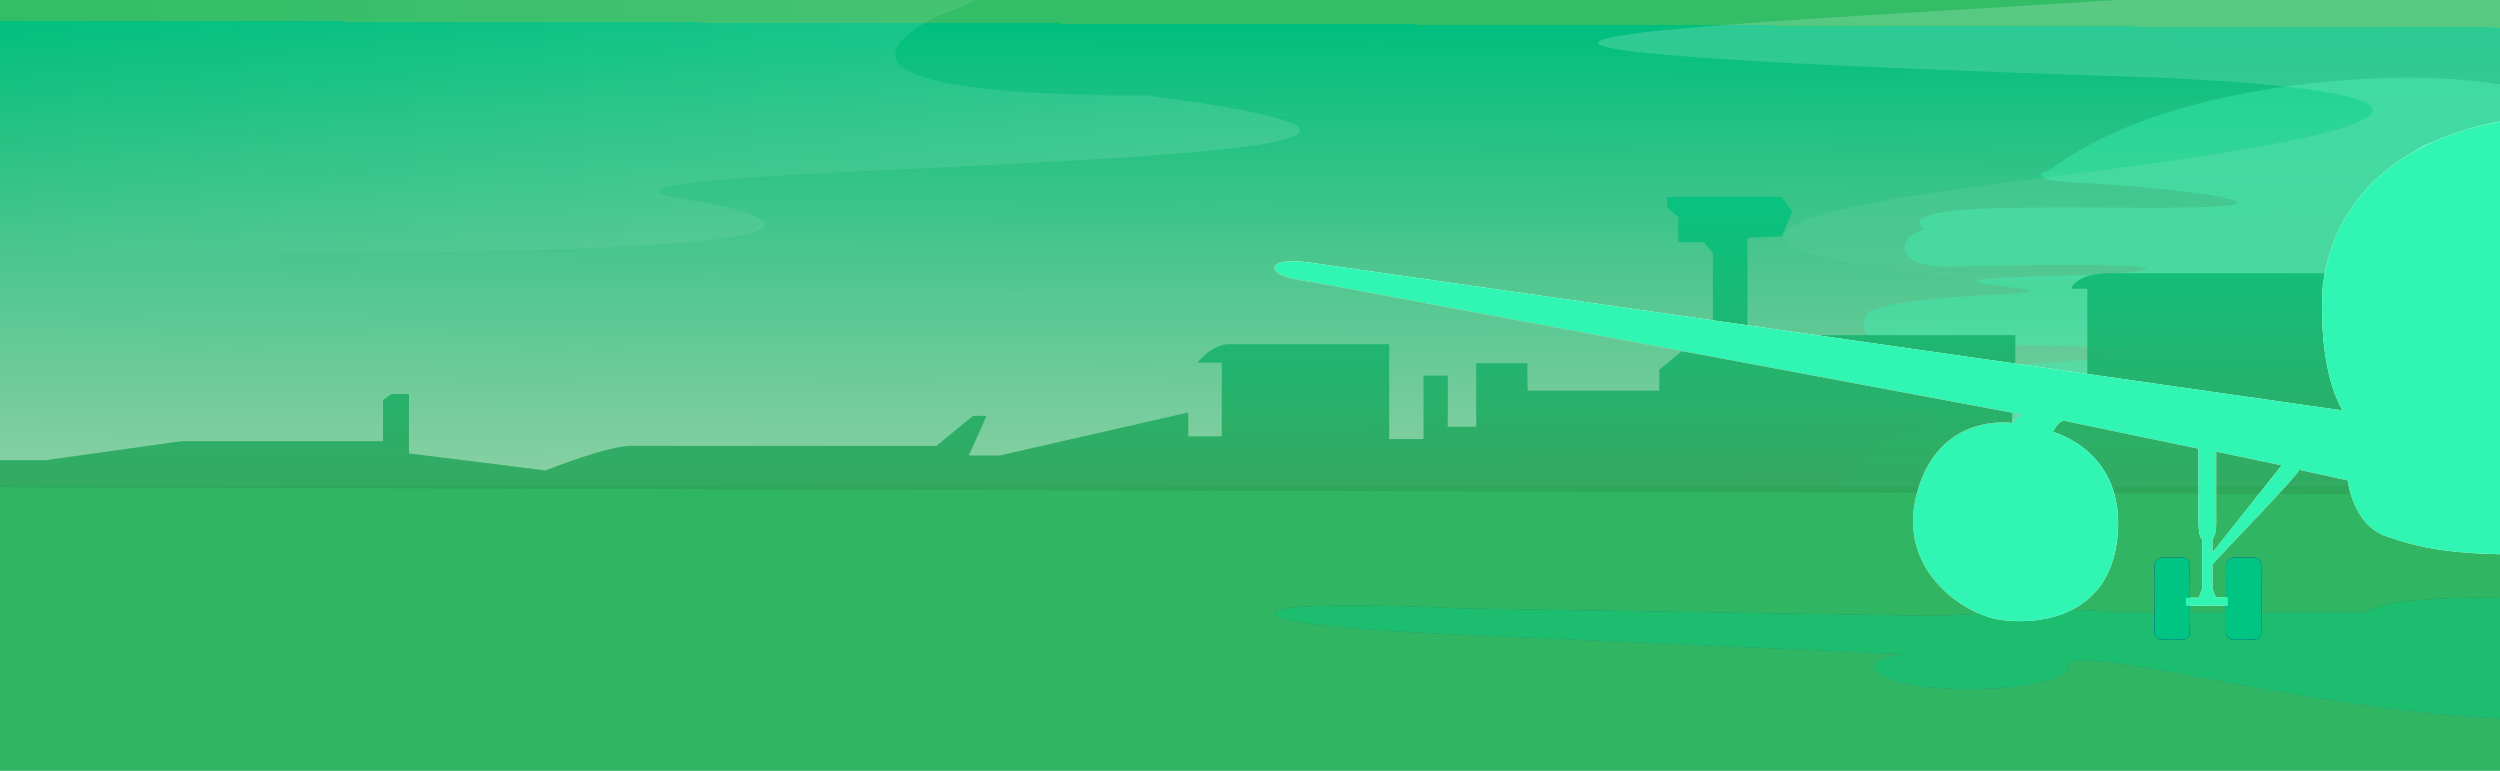<svg width="973" height="300" viewBox="0 0 973 300" fill="none" xmlns="http://www.w3.org/2000/svg">
  <rect x="0" y="0" width="973" height="300" fill="#808080" stroke="none"/>
  <g clip-path="url(#clip0)">
    <rect width="973" height="300" fill="white"/>
    <rect y="189.13" width="973" height="110.87" fill="#30B662"/>
    <path opacity="0.33" d="M-14.224 -80.449C-14.224 -80.449 -2.165 -35.667 98.322 -45.498C198.809 -55.33 204.168 -9.454 251.062 -7.27C297.956 -5.085 299.296 -65.157 355.569 -61.88C411.842 -58.602 433.279 39.699 568.602 -2.899C703.924 -45.496 711.963 -69.526 799.051 -33.481C886.14 2.563 985.287 -77.171 985.287 -77.171L-14.224 -80.449Z" fill="url(#paint0_linear)"/>
    <path d="M1435 -54.62H0V189.13H1435V-54.62Z" fill="url(#paint1_linear)"/>
    <path d="M940.123 30.181C940.123 30.181 847.822 28.202 797.654 66.281C797.654 66.281 783.872 70.094 812.148 71.304C840.425 72.515 898.201 79.603 855.542 80.652C812.883 81.7 733.813 77.477 748.985 89.254C748.985 89.254 738.362 92.248 741.92 98.706C745.478 105.164 762.757 103.651 762.757 103.651C762.757 103.651 846.349 101.836 834.288 105.106C822.227 108.377 739.735 106.797 780.176 111.499C820.617 116.201 723.959 112.195 725.591 124.661C725.591 124.661 721.693 133.814 740.44 134.102C759.187 134.39 853.466 133.743 824.127 138.529C794.788 143.314 717.499 142.45 722.827 151.489C728.154 160.527 760.147 159.61 752.727 164.645C745.306 169.679 720.928 172.716 716 189.946L1179 189.802C1179 189.802 1179.79 175.486 1159.39 171.056C1139 166.626 1074.95 164.298 1103.87 160.428C1132.79 156.558 1155.28 157.06 1148.73 152.459C1142.17 147.858 1163.03 154.233 1161.09 140.6C1159.15 126.967 1160.42 125.001 1115.9 126.723C1071.37 128.445 1093.29 119.198 1114.45 116.986C1135.61 114.773 1150.45 104.531 1122 101.675C1119.07 101.38 951.847 111.264 986.509 93.987C1023.62 75.492 973.785 82.049 1000.03 73.14C1026.28 64.231 1096.09 75.463 1086.44 66.608C1076.79 57.753 997.655 30.639 940.123 30.181Z" fill="#3BF4B5" fill-opacity="0.4"/>
    <path opacity="0.3" d="M1084.41 -66.627C1084.41 -66.627 704.538 -51.427 928.369 -24.604C1152.2 2.218 223.619 10.265 832.442 29.934C832.442 29.934 1061.61 36.903 792.352 69.549C523.095 102.195 893.836 117.555 893.836 117.555H1099.76L1084.41 -66.627Z" fill="url(#paint2_linear)"/>
    <path opacity="0.9" d="M1022.84 192.629L-928 186.933V159.726H-859.584V114.84C-859.584 114.84 -859.584 110.06 -847.204 110.06H-785.955V128.12H-743.602V110.593H-731.874V167.961H-724.706V111.122H-712.326V175.926H-688.218V147.774H-595.693C-595.693 147.774 -588.526 150.43 -589.177 159.46H-662.806V172.208H-598.951L-580.051 176.989L-568.974 172.739H-479.056V183.363L-471.888 177.52H-440.612V182.832L-403.472 178.051H-304.433V157.866L-306.387 152.554H-286.187L-178.676 180.176V168.49H-128.504L-106.754 176.683C-106.754 176.683 -58.134 174.333 -55.527 179.113H17.645L70.88 171.677H149.07V155.742L152.328 153.351H159.169V176.458L212.269 183.097C212.269 183.097 238.332 172.739 246.803 173.536H364.414L378.748 161.85H383.961L377.12 177.258H389.174L462.474 160.525V169.819H475.505V141.134H466.058C466.058 141.134 471.596 133.96 478.438 133.96H540.667V170.877H554.024V146.176H563.472V166.096H574.549V141.395H594.422L594.531 152.019H645.789V143.874L666.639 126.876V98.551L663.164 94.301H653.173V84.386L648.829 80.845V76.595H693.529L697.479 82.438L693.569 92L680.103 92.531V130.422L702.692 136.796L707.035 130.422H784.357V141.399L764.809 146.18L783.488 152.732L783.053 164.772H795.216L812.375 150.783V112.366H806.075C806.075 112.366 807.812 106.346 820.844 106.346H915.975V155.569L962.675 117.498H978.096V106.342H1017.62L1022.84 192.629Z" fill="url(#paint3_linear)"/>
    <path opacity="0.3" d="M911.72 -61.956C911.72 -61.956 664.167 -56.464 875.106 -44.98C1086.05 -33.496 693.566 -20.306 941.989 -16.409C1190.41 -12.512 839.129 6.41 1112.44 15.938C1385.75 25.465 1486.7 1.852 1355.4 -10.699C1224.09 -23.25 1597.14 -10.753 1482.49 -59.956L911.72 -61.956Z" fill="url(#paint4_linear)"/>
    <g opacity="0.64">
      <path opacity="0.64" d="M958.777 279.484L958.22 279.477L958.777 279.484Z" fill="url(#paint5_linear)"/>
      <path opacity="0.64" d="M959.402 279.493L958.777 279.484L959.402 279.493Z" fill="url(#paint6_linear)"/>
      <path opacity="0.64" d="M958.025 279.474L953.759 279.417L958.025 279.474Z" fill="url(#paint7_linear)"/>
      <path opacity="0.64" d="M962.393 279.533L959.405 279.493L962.393 279.533Z" fill="url(#paint8_linear)"/>
      <g opacity="0.64">
        <path d="M1163.19 258.903C1162.71 268.874 1216.37 271.249 1232.99 264.126C1249.61 257.003 1226.82 254.629 1226.82 254.629L1399.66 247.031C1399.66 247.031 1472.65 244.24 1472 238.643C1471.36 233.261 1398 236.821 1398 236.821L1215.66 239.67L1176.96 238.008C1161.3 236.3 1143.72 238.483 1143.72 238.483H1047.8C1036.2 231.027 994.622 232.604 984.19 233.128C973.757 232.604 932.175 231.027 920.578 238.483H824.656C824.656 238.483 807.077 236.297 791.416 238.008L752.719 239.67L570.378 236.821C570.378 236.821 497.014 233.259 496.381 238.643C495.726 244.24 568.716 247.031 568.716 247.031L741.56 254.629C741.56 254.629 718.767 257.003 735.387 264.126C752.007 271.249 805.664 268.874 805.189 258.903C804.736 249.383 906.414 277.945 976.778 279.728L976.295 279.721L976.781 279.728C979.294 279.792 981.763 279.82 984.19 279.811C986.619 279.818 989.088 279.791 991.597 279.728L992.083 279.721L991.6 279.728" fill="url(#paint9_linear)"/>
        <path d="M1163.19 258.903C1162.71 268.874 1216.37 271.249 1232.99 264.126C1249.61 257.003 1226.82 254.629 1226.82 254.629L1399.66 247.031C1399.66 247.031 1472.65 244.24 1472 238.643C1471.36 233.261 1398 236.821 1398 236.821L1215.66 239.67L1176.96 238.008C1161.3 236.3 1143.72 238.483 1143.72 238.483H1047.8C1036.2 231.027 994.622 232.604 984.19 233.128C973.757 232.604 932.175 231.027 920.578 238.483H824.656C824.656 238.483 807.077 236.297 791.416 238.008L752.719 239.67L570.378 236.821C570.378 236.821 497.014 233.259 496.381 238.643C495.726 244.24 568.716 247.031 568.716 247.031L741.56 254.629C741.56 254.629 718.767 257.003 735.387 264.126C752.007 271.249 805.664 268.874 805.189 258.903C804.736 249.383 906.414 277.945 976.778 279.728L976.295 279.721L976.781 279.728C979.294 279.792 981.763 279.82 984.19 279.811C986.619 279.818 989.088 279.791 991.597 279.728L992.083 279.721L991.6 279.728" fill="#00C582" style="mix-blend-mode:color"/>
      </g>
      <path opacity="0.64" d="M970.886 279.649L970.499 279.643L970.886 279.649Z" fill="url(#paint10_linear)"/>
      <path opacity="0.64" d="M973.43 279.683L971.667 279.659L973.43 279.683Z" fill="url(#paint11_linear)"/>
      <path opacity="0.64" d="M971.67 279.659L970.889 279.648L971.67 279.659Z" fill="url(#paint12_linear)"/>
      <path opacity="0.64" d="M966.896 279.592L964.642 279.562L966.896 279.592Z" fill="url(#paint13_linear)"/>
      <path opacity="0.64" d="M964.642 279.564L962.953 279.541L964.642 279.564Z" fill="url(#paint14_linear)"/>
      <path opacity="0.64" d="M967.224 279.599L966.898 279.595L967.224 279.599Z" fill="url(#paint15_linear)"/>
      <path opacity="0.64" d="M962.952 279.541L962.393 279.533L962.952 279.541Z" fill="url(#paint16_linear)"/>
      <path opacity="0.64" d="M968.063 279.611L967.223 279.599L968.063 279.611Z" fill="url(#paint17_linear)"/>
      <path opacity="0.64" d="M970.337 279.641L968.304 279.614L970.337 279.641Z" fill="url(#paint18_linear)"/>
    </g>
    <path d="M1466.77 104.034C1465.83 99.919 1451.26 102.452 1451.26 102.452L1051.12 159.748C1061.57 141.071 1058.72 110.839 1058.72 110.839C1050.34 60.382 1005.68 49.596 987.661 46.973L985.324 -49.942C985.324 -49.942 985.008 -52 983.108 -52C981.208 -52 980.893 -49.942 980.893 -49.942L978.403 46.55C964.362 48.15 911.215 58.006 904.093 110.84C904.093 110.84 901.244 141.071 911.69 159.749L511.554 102.45C511.554 102.45 496.991 99.918 496.042 104.033C495.092 108.148 510.603 109.731 510.603 109.731L786.964 161.327C786.964 161.327 783.64 162.91 783.482 164.651C783.482 164.651 754.822 159.949 746.127 191.717C737.896 221.794 764.265 238.855 777.783 241.105C791.079 243.321 821.153 241.738 824.16 208.499C827.168 175.26 798.993 168.137 798.993 168.137C798.993 168.137 800.576 164.338 803.109 163.705L855.659 174.626V202.959C855.659 202.959 855.54 209.132 857.083 209.726V229.313L855.777 232.637H850.742V235.721H867.104V232.515H862.425L861.119 229.308V219.634C865.074 214.985 892.709 186.824 894.912 182.857L913.748 186.972C913.748 186.972 915.528 204.29 928.943 208.815C942.081 213.248 953.318 215.78 981.334 215.78H981.48C1009.5 215.78 1020.73 213.248 1033.87 208.815C1047.29 204.29 1049.07 186.972 1049.07 186.972L1067.9 182.857C1070.11 186.824 1097.74 213.527 1101.7 218.176V229.313L1100.39 232.52H1095.71V235.726H1112.07V232.64H1107.04L1105.73 229.316V209.726C1107.27 209.132 1107.16 202.959 1107.16 202.959V174.626L1154.6 165.163C1157.14 165.796 1158.72 169.594 1158.72 169.594C1158.72 169.594 1130.55 176.717 1133.55 209.957C1136.56 243.196 1166.63 244.779 1179.93 242.563C1193.45 240.309 1219.82 223.251 1211.59 193.178C1202.89 161.41 1174.23 166.112 1174.23 166.112C1174.07 164.371 1170.75 162.788 1170.75 162.788L1452.21 109.735C1452.21 109.735 1467.72 108.148 1466.77 104.034ZM861.117 214.989V209.726C861.117 209.726 862.62 208.815 862.542 203.078V175.774L888.064 181.116L861.117 214.989ZM1101.69 213.532L1074.75 181.116L1100.27 175.774V203.078C1100.19 208.815 1101.69 209.726 1101.69 209.726V213.532Z" fill="white"/>
    <path d="M849.457 217.011H841.812C841.812 217.011 838.415 216.945 838.546 220.474C838.692 224.393 838.546 245.824 838.546 245.824C838.509 246.234 838.56 246.647 838.696 247.035C838.832 247.423 839.05 247.778 839.335 248.075C839.62 248.372 839.965 248.604 840.348 248.757C840.73 248.909 841.14 248.977 841.551 248.957C844.818 249.089 849.914 248.827 849.914 248.827C849.914 248.827 852.135 249.089 852.266 246.083C852.398 243.078 852.266 220.602 852.266 220.602C852.266 220.602 852.787 217.211 849.457 217.011Z" fill="#0F028E"/>
    <path d="M849.457 217.011H841.812C841.812 217.011 838.415 216.945 838.546 220.474C838.692 224.393 838.546 245.824 838.546 245.824C838.509 246.234 838.56 246.647 838.696 247.035C838.832 247.423 839.05 247.778 839.335 248.075C839.62 248.372 839.965 248.604 840.348 248.757C840.73 248.909 841.14 248.977 841.551 248.957C844.818 249.089 849.914 248.827 849.914 248.827C849.914 248.827 852.135 249.089 852.266 246.083C852.398 243.078 852.266 220.602 852.266 220.602C852.266 220.602 852.787 217.211 849.457 217.011Z" fill="#00C582" style="mix-blend-mode:color"/>
    <path d="M877.237 217.011H869.592C869.592 217.011 866.195 216.945 866.326 220.474C866.472 224.393 866.326 245.824 866.326 245.824C866.289 246.234 866.34 246.647 866.476 247.035C866.613 247.423 866.83 247.778 867.115 248.075C867.4 248.372 867.745 248.604 868.128 248.757C868.51 248.909 868.92 248.977 869.331 248.957C872.598 249.089 877.694 248.827 877.694 248.827C877.694 248.827 879.915 249.089 880.046 246.083C880.178 243.078 880.046 220.602 880.046 220.602C880.046 220.602 880.569 217.211 877.237 217.011Z" fill="#0F028E"/>
    <path d="M877.237 217.011H869.592C869.592 217.011 866.195 216.945 866.326 220.474C866.472 224.393 866.326 245.824 866.326 245.824C866.289 246.234 866.34 246.647 866.476 247.035C866.613 247.423 866.83 247.778 867.115 248.075C867.4 248.372 867.745 248.604 868.128 248.757C868.51 248.909 868.92 248.977 869.331 248.957C872.598 249.089 877.694 248.827 877.694 248.827C877.694 248.827 879.915 249.089 880.046 246.083C880.178 243.078 880.046 220.602 880.046 220.602C880.046 220.602 880.569 217.211 877.237 217.011Z" fill="#00C582" style="mix-blend-mode:color"/>
    <path d="M979.602 78.455L979.282 97.773L943.806 96.764L951.727 77.639L979.602 78.455Z" fill="#2E0FE0"/>
    <path d="M948.633 77.474L940.56 96.626L919.353 103.432L935.022 81.272L948.633 77.474Z" fill="#2E0FE0"/>
    <path d="M928.55 178.06L496.071 103.947C496.065 103.969 496.054 103.988 496.048 104.01C495.101 108.126 510.61 109.709 510.61 109.709L786.971 161.308C786.971 161.308 783.647 162.891 783.489 164.632C783.489 164.632 754.828 159.93 746.134 191.698C737.904 221.772 764.273 238.83 777.791 241.083C787.296 242.667 805.375 242.306 816.01 229.828C798.262 237.678 790.12 236.073 790.12 236.073C790.12 236.073 809.589 230.849 814.336 209.481C820.722 180.749 799.001 168.115 799.001 168.115C796.969 167.443 794.902 166.88 792.81 166.429C795.911 164.543 799.488 163.589 803.116 163.683L855.665 174.604L858.748 177.268L859.222 210.943V235.398L858.603 235.701H867.11V232.495H862.429L861.124 229.288V219.612C865.078 214.962 892.712 186.802 894.916 182.835L913.752 186.95C913.752 186.95 915.533 204.268 928.947 208.793C933.123 210.237 937.371 211.462 941.675 212.461C935.633 205.089 929.48 193.852 928.55 178.06ZM871.257 202.232L861.127 214.967V209.704C861.127 209.704 862.631 208.794 862.551 203.057V175.752L888.074 181.093L891.513 181.977L871.257 202.232Z" fill="url(#paint19_linear)"/>
    <path opacity="0.33" d="M911.693 159.748C911.693 159.748 915.482 164.371 917.381 166.744L784.896 149.176L911.693 159.748Z" fill="url(#paint20_linear)"/>
    <path opacity="0.35" d="M918.324 133.506C918.324 133.506 929.721 152.975 951.564 155.349C951.564 155.349 954.412 124.96 981.478 125.434C1008.54 125.907 1009.49 154.4 1009.49 154.4C1009.49 154.4 1039.41 140.154 1041.78 131.607C1041.78 131.607 1030.39 175.77 982.9 177.664C935.413 179.559 918.324 133.506 918.324 133.506Z" fill="url(#paint21_linear)"/>
    <path opacity="0.51" d="M935.02 81.273C935.02 81.273 944.275 86.338 940.559 96.626L948.631 77.474L935.019 81.273" fill="url(#paint22_linear)"/>
    <path opacity="0.51" d="M951.727 77.642C951.727 77.642 952.992 87.209 964.151 87.209C975.31 87.209 979.281 97.776 979.281 97.776L979.601 78.458L951.727 77.642Z" fill="url(#paint23_linear)"/>
    <path d="M778.764 227.129C793.201 227.129 804.904 215.426 804.904 200.99C804.904 186.554 793.201 174.851 778.764 174.851C764.328 174.851 752.625 186.554 752.625 200.99C752.625 215.426 764.328 227.129 778.764 227.129Z" fill="#2E0FE0"/>
    <path opacity="0.3" d="M777.487 220.908C754.454 211.871 796.978 210.684 778.379 203.704C759.779 196.724 799.099 200.531 781.099 188.747C767.948 180.134 780.202 177.675 789.717 176.974C786.173 175.302 782.299 174.447 778.381 174.474C774.462 174.5 770.6 175.408 767.08 177.128C763.559 178.849 760.471 181.339 758.043 184.415C755.615 187.49 753.909 191.072 753.052 194.895C752.195 198.719 752.208 202.686 753.091 206.504C753.974 210.321 755.704 213.891 758.153 216.95C760.602 220.009 763.707 222.478 767.239 224.175C770.771 225.872 774.64 226.753 778.558 226.753C779.878 226.753 781.197 226.654 782.502 226.456C782.046 223.569 781.467 222.47 777.487 220.908Z" fill="url(#paint24_linear)"/>
    <path d="M777.179 208.3C781.074 208.3 784.231 205.143 784.231 201.248C784.231 197.353 781.074 194.196 777.179 194.196C773.284 194.196 770.127 197.353 770.127 201.248C770.127 205.143 773.284 208.3 777.179 208.3Z" fill="#15098E"/>
    <path opacity="0.55" d="M775.162 203.781C776.734 203.781 778.009 202.507 778.009 200.934C778.009 199.362 776.734 198.088 775.162 198.088C773.59 198.088 772.316 199.362 772.316 200.934C772.316 202.507 773.59 203.781 775.162 203.781Z" fill="url(#paint25_radial)"/>
    <path opacity="0.55" d="M978.403 46.549C978.403 46.549 952.042 58.639 968.82 61.489C985.598 64.339 1021.52 71.138 1027.93 81.192L1014.32 77.393L982.699 78.153L979.601 78.457L951.727 77.642L948.633 77.475L935.02 81.274L919.352 103.433C919.352 103.433 909.622 76.683 943.175 56.738C943.175 56.738 963.438 47.876 978.403 46.549Z" fill="url(#paint26_radial)"/>
    <path d="M1466.77 104.034C1465.83 99.919 1451.26 102.452 1451.26 102.452L1051.12 159.748C1061.57 141.071 1058.72 110.839 1058.72 110.839C1050.34 60.382 1005.68 49.596 987.661 46.973L985.324 -49.942C985.324 -49.942 985.008 -52 983.108 -52C981.208 -52 980.893 -49.942 980.893 -49.942L978.403 46.55C964.362 48.15 911.215 58.006 904.093 110.84C904.093 110.84 901.244 141.071 911.69 159.749L511.554 102.45C511.554 102.45 496.991 99.918 496.042 104.033C495.092 108.148 510.603 109.731 510.603 109.731L786.964 161.327C786.964 161.327 783.64 162.91 783.482 164.651C783.482 164.651 754.822 159.949 746.127 191.717C737.896 221.794 764.265 238.855 777.783 241.105C791.079 243.321 821.153 241.738 824.16 208.499C827.168 175.26 798.993 168.137 798.993 168.137C798.993 168.137 800.576 164.338 803.109 163.705L855.659 174.626V202.959C855.659 202.959 855.54 209.132 857.083 209.726V229.313L855.777 232.637H850.742V235.721H867.104V232.515H862.425L861.119 229.308V219.634C865.074 214.985 892.709 186.824 894.912 182.857L913.748 186.972C913.748 186.972 915.528 204.29 928.943 208.815C942.081 213.248 953.318 215.78 981.334 215.78H981.48C1009.5 215.78 1020.73 213.248 1033.87 208.815C1047.29 204.29 1049.07 186.972 1049.07 186.972L1067.9 182.857C1070.11 186.824 1097.74 213.527 1101.7 218.176V229.313L1100.39 232.52H1095.71V235.726H1112.07V232.64H1107.04L1105.73 229.316V209.726C1107.27 209.132 1107.16 202.959 1107.16 202.959V174.626L1154.6 165.163C1157.14 165.796 1158.72 169.594 1158.72 169.594C1158.72 169.594 1130.55 176.717 1133.55 209.957C1136.56 243.196 1166.63 244.779 1179.93 242.563C1193.45 240.309 1219.82 223.251 1211.59 193.178C1202.89 161.41 1174.23 166.112 1174.23 166.112C1174.07 164.371 1170.75 162.788 1170.75 162.788L1452.21 109.735C1452.21 109.735 1467.72 108.148 1466.77 104.034ZM861.117 214.989V209.726C861.117 209.726 862.62 208.815 862.542 203.078V175.774L888.064 181.116L861.117 214.989ZM1101.69 213.532L1074.75 181.116L1100.27 175.774V203.078C1100.19 208.815 1101.69 209.726 1101.69 209.726V213.532Z" fill="#31F6B3" style="mix-blend-mode:color"/>
    <path opacity="0.23" d="M-14 97.809C-14 97.809 399.109 104.717 274.227 78.729C155.755 62.753 677.009 67.473 446.397 37.168C340 37.168 333.356 22.501 365 6.114C485 -32.609 -12.902 -32.609 -12.902 -32.609L-14 97.809Z" fill="url(#paint27_linear)"/>
  </g>
  <defs>
    <linearGradient id="paint0_linear" x1="485.532" y1="7.786" x2="485.532" y2="-80.449" gradientUnits="userSpaceOnUse">
      <stop stop-color="white" stop-opacity="0"/>
      <stop offset="1" stop-color="white"/>
    </linearGradient>
    <linearGradient id="paint1_linear" x1="718" y1="10" x2="717.5" y2="189.13" gradientUnits="userSpaceOnUse">
      <stop stop-color="#32BD66"/>
      <stop offset="0" stop-color="#00BF7E"/>
      <stop offset="1" stop-color="#2FAD5F" stop-opacity="0.57"/>
    </linearGradient>
    <linearGradient id="paint2_linear" x1="860.881" y1="117.555" x2="860.881" y2="-66.627" gradientUnits="userSpaceOnUse">
      <stop stop-color="white" stop-opacity="0"/>
      <stop offset="1" stop-color="white"/>
    </linearGradient>
    <linearGradient id="paint3_linear" x1="47" y1="68.071" x2="47.279" y2="192.629" gradientUnits="userSpaceOnUse">
      <stop stop-color="#00C582"/>
      <stop offset="1" stop-color="#2DA55A"/>
    </linearGradient>
    <linearGradient id="paint4_linear" x1="1147.35" y1="17.666" x2="1147.35" y2="-62.037" gradientUnits="userSpaceOnUse">
      <stop stop-color="white" stop-opacity="0"/>
      <stop offset="1" stop-color="white"/>
    </linearGradient>
    <linearGradient id="paint5_linear" x1="958.499" y1="279.485" x2="958.499" y2="279.477" gradientUnits="userSpaceOnUse">
      <stop offset="0.001" stop-color="#3133C1"/>
      <stop offset="0.183" stop-color="#3132BD"/>
      <stop offset="0.356" stop-color="#3131B1"/>
      <stop offset="0.524" stop-color="#312F9E"/>
      <stop offset="0.691" stop-color="#312D83"/>
      <stop offset="0.854" stop-color="#312A61"/>
      <stop offset="1" stop-color="#31273C"/>
    </linearGradient>
    <linearGradient id="paint6_linear" x1="959.089" y1="279.493" x2="959.089" y2="279.485" gradientUnits="userSpaceOnUse">
      <stop offset="0.001" stop-color="#3133C1"/>
      <stop offset="0.183" stop-color="#3132BD"/>
      <stop offset="0.356" stop-color="#3131B1"/>
      <stop offset="0.524" stop-color="#312F9E"/>
      <stop offset="0.691" stop-color="#312D83"/>
      <stop offset="0.854" stop-color="#312A61"/>
      <stop offset="1" stop-color="#31273C"/>
    </linearGradient>
    <linearGradient id="paint7_linear" x1="955.892" y1="279.475" x2="955.892" y2="279.417" gradientUnits="userSpaceOnUse">
      <stop offset="0.001" stop-color="#3133C1"/>
      <stop offset="0.183" stop-color="#3132BD"/>
      <stop offset="0.356" stop-color="#3131B1"/>
      <stop offset="0.524" stop-color="#312F9E"/>
      <stop offset="0.691" stop-color="#312D83"/>
      <stop offset="0.854" stop-color="#312A61"/>
      <stop offset="1" stop-color="#31273C"/>
    </linearGradient>
    <linearGradient id="paint8_linear" x1="960.899" y1="279.534" x2="960.899" y2="279.493" gradientUnits="userSpaceOnUse">
      <stop offset="0.001" stop-color="#3133C1"/>
      <stop offset="0.183" stop-color="#3132BD"/>
      <stop offset="0.356" stop-color="#3131B1"/>
      <stop offset="0.524" stop-color="#312F9E"/>
      <stop offset="0.691" stop-color="#312D83"/>
      <stop offset="0.854" stop-color="#312A61"/>
      <stop offset="1" stop-color="#31273C"/>
    </linearGradient>
    <linearGradient id="paint9_linear" x1="984.189" y1="279.813" x2="984.189" y2="232.623" gradientUnits="userSpaceOnUse">
      <stop offset="0.001" stop-color="#3133C1"/>
      <stop offset="0.183" stop-color="#3132BD"/>
      <stop offset="0.356" stop-color="#3131B1"/>
      <stop offset="0.524" stop-color="#312F9E"/>
      <stop offset="0.691" stop-color="#312D83"/>
      <stop offset="0.854" stop-color="#312A61"/>
      <stop offset="1" stop-color="#31273C"/>
    </linearGradient>
    <linearGradient id="paint10_linear" x1="970.692" y1="279.648" x2="970.692" y2="279.643" gradientUnits="userSpaceOnUse">
      <stop offset="0.001" stop-color="#3133C1"/>
      <stop offset="0.183" stop-color="#3132BD"/>
      <stop offset="0.356" stop-color="#3131B1"/>
      <stop offset="0.524" stop-color="#312F9E"/>
      <stop offset="0.691" stop-color="#312D83"/>
      <stop offset="0.854" stop-color="#312A61"/>
      <stop offset="1" stop-color="#31273C"/>
    </linearGradient>
    <linearGradient id="paint11_linear" x1="972.549" y1="279.683" x2="972.549" y2="279.659" gradientUnits="userSpaceOnUse">
      <stop offset="0.001" stop-color="#3133C1"/>
      <stop offset="0.183" stop-color="#3132BD"/>
      <stop offset="0.356" stop-color="#3131B1"/>
      <stop offset="0.524" stop-color="#312F9E"/>
      <stop offset="0.691" stop-color="#312D83"/>
      <stop offset="0.854" stop-color="#312A61"/>
      <stop offset="1" stop-color="#31273C"/>
    </linearGradient>
    <linearGradient id="paint12_linear" x1="971.279" y1="279.659" x2="971.279" y2="279.648" gradientUnits="userSpaceOnUse">
      <stop offset="0.001" stop-color="#3133C1"/>
      <stop offset="0.183" stop-color="#3132BD"/>
      <stop offset="0.356" stop-color="#3131B1"/>
      <stop offset="0.524" stop-color="#312F9E"/>
      <stop offset="0.691" stop-color="#312D83"/>
      <stop offset="0.854" stop-color="#312A61"/>
      <stop offset="1" stop-color="#31273C"/>
    </linearGradient>
    <linearGradient id="paint13_linear" x1="965.769" y1="279.592" x2="965.769" y2="279.562" gradientUnits="userSpaceOnUse">
      <stop offset="0.001" stop-color="#3133C1"/>
      <stop offset="0.183" stop-color="#3132BD"/>
      <stop offset="0.356" stop-color="#3131B1"/>
      <stop offset="0.524" stop-color="#312F9E"/>
      <stop offset="0.691" stop-color="#312D83"/>
      <stop offset="0.854" stop-color="#312A61"/>
      <stop offset="1" stop-color="#31273C"/>
    </linearGradient>
    <linearGradient id="paint14_linear" x1="963.797" y1="279.564" x2="963.797" y2="279.541" gradientUnits="userSpaceOnUse">
      <stop offset="0.001" stop-color="#3133C1"/>
      <stop offset="0.183" stop-color="#3132BD"/>
      <stop offset="0.356" stop-color="#3131B1"/>
      <stop offset="0.524" stop-color="#312F9E"/>
      <stop offset="0.691" stop-color="#312D83"/>
      <stop offset="0.854" stop-color="#312A61"/>
      <stop offset="1" stop-color="#31273C"/>
    </linearGradient>
    <linearGradient id="paint15_linear" x1="967.061" y1="279.599" x2="967.061" y2="279.595" gradientUnits="userSpaceOnUse">
      <stop offset="0.001" stop-color="#3133C1"/>
      <stop offset="0.183" stop-color="#3132BD"/>
      <stop offset="0.356" stop-color="#3131B1"/>
      <stop offset="0.524" stop-color="#312F9E"/>
      <stop offset="0.691" stop-color="#312D83"/>
      <stop offset="0.854" stop-color="#312A61"/>
      <stop offset="1" stop-color="#31273C"/>
    </linearGradient>
    <linearGradient id="paint16_linear" x1="962.672" y1="279.541" x2="962.672" y2="279.534" gradientUnits="userSpaceOnUse">
      <stop offset="0.001" stop-color="#3133C1"/>
      <stop offset="0.183" stop-color="#3132BD"/>
      <stop offset="0.356" stop-color="#3131B1"/>
      <stop offset="0.524" stop-color="#312F9E"/>
      <stop offset="0.691" stop-color="#312D83"/>
      <stop offset="0.854" stop-color="#312A61"/>
      <stop offset="1" stop-color="#31273C"/>
    </linearGradient>
    <linearGradient id="paint17_linear" x1="967.643" y1="279.61" x2="967.643" y2="279.599" gradientUnits="userSpaceOnUse">
      <stop offset="0.001" stop-color="#3133C1"/>
      <stop offset="0.183" stop-color="#3132BD"/>
      <stop offset="0.356" stop-color="#3131B1"/>
      <stop offset="0.524" stop-color="#312F9E"/>
      <stop offset="0.691" stop-color="#312D83"/>
      <stop offset="0.854" stop-color="#312A61"/>
      <stop offset="1" stop-color="#31273C"/>
    </linearGradient>
    <linearGradient id="paint18_linear" x1="969.321" y1="279.641" x2="969.321" y2="279.614" gradientUnits="userSpaceOnUse">
      <stop offset="0.001" stop-color="#3133C1"/>
      <stop offset="0.183" stop-color="#3132BD"/>
      <stop offset="0.356" stop-color="#3131B1"/>
      <stop offset="0.524" stop-color="#312F9E"/>
      <stop offset="0.691" stop-color="#312D83"/>
      <stop offset="0.854" stop-color="#312A61"/>
      <stop offset="1" stop-color="#31273C"/>
    </linearGradient>
    <linearGradient id="paint19_linear" x1="862.346" y1="291.769" x2="833.626" y2="-9.031" gradientUnits="userSpaceOnUse">
      <stop offset="0.027" stop-color="#FF381B" stop-opacity="0"/>
      <stop offset="0.594" stop-color="#FF381B" stop-opacity="0.698"/>
      <stop offset="1" stop-color="white"/>
    </linearGradient>
    <linearGradient id="paint20_linear" x1="851.139" y1="166.744" x2="851.139" y2="149.176" gradientUnits="userSpaceOnUse">
      <stop offset="0.027" stop-color="#FF381B" stop-opacity="0"/>
      <stop offset="0.594" stop-color="#FF381B" stop-opacity="0.698"/>
      <stop offset="1" stop-color="white"/>
    </linearGradient>
    <linearGradient id="paint21_linear" x1="980.054" y1="177.721" x2="980.054" y2="125.428" gradientUnits="userSpaceOnUse">
      <stop stop-color="#FF381B" stop-opacity="0.698"/>
      <stop offset="0.098" stop-color="#FF4328" stop-opacity="0.718"/>
      <stop offset="0.283" stop-color="#FF624C" stop-opacity="0.765"/>
      <stop offset="0.537" stop-color="#FF9585" stop-opacity="0.839"/>
      <stop offset="0.845" stop-color="#FFDAD4" stop-opacity="0.945"/>
      <stop offset="1" stop-color="white"/>
    </linearGradient>
    <linearGradient id="paint22_linear" x1="948.631" y1="87.05" x2="935.019" y2="87.05" gradientUnits="userSpaceOnUse">
      <stop stop-color="white" stop-opacity="0"/>
      <stop offset="1" stop-color="white"/>
    </linearGradient>
    <linearGradient id="paint23_linear" x1="965.664" y1="97.776" x2="965.664" y2="77.642" gradientUnits="userSpaceOnUse">
      <stop stop-color="white" stop-opacity="0"/>
      <stop offset="1" stop-color="white"/>
    </linearGradient>
    <linearGradient id="paint24_linear" x1="752.419" y1="200.613" x2="789.717" y2="200.613" gradientUnits="userSpaceOnUse">
      <stop stop-color="white" stop-opacity="0"/>
      <stop offset="1" stop-color="white"/>
    </linearGradient>
    <linearGradient id="paint27_linear" x1="495.518" y1="32.772" x2="-14" y2="32.772" gradientUnits="userSpaceOnUse">
      <stop offset="0.039" stop-color="white" stop-opacity="0.502"/>
      <stop offset="1" stop-color="white" stop-opacity="0"/>
    </linearGradient>
    <radialGradient id="paint25_radial" cx="0" cy="0" r="1" gradientUnits="userSpaceOnUse" gradientTransform="translate(775.162 200.934) scale(2.847)">
      <stop offset="0.001" stop-color="white"/>
      <stop offset="1" stop-color="white" stop-opacity="0"/>
    </radialGradient>
    <radialGradient id="paint26_radial" cx="0" cy="0" r="1" gradientUnits="userSpaceOnUse" gradientTransform="translate(670.253 -58.133) scale(43.782)">
      <stop stop-color="#FF381B" stop-opacity="0.698"/>
      <stop offset="1" stop-color="white"/>
    </radialGradient>
    <clipPath id="clip0">
      <rect width="973" height="300" fill="white"/>
    </clipPath>
  </defs>
</svg>
